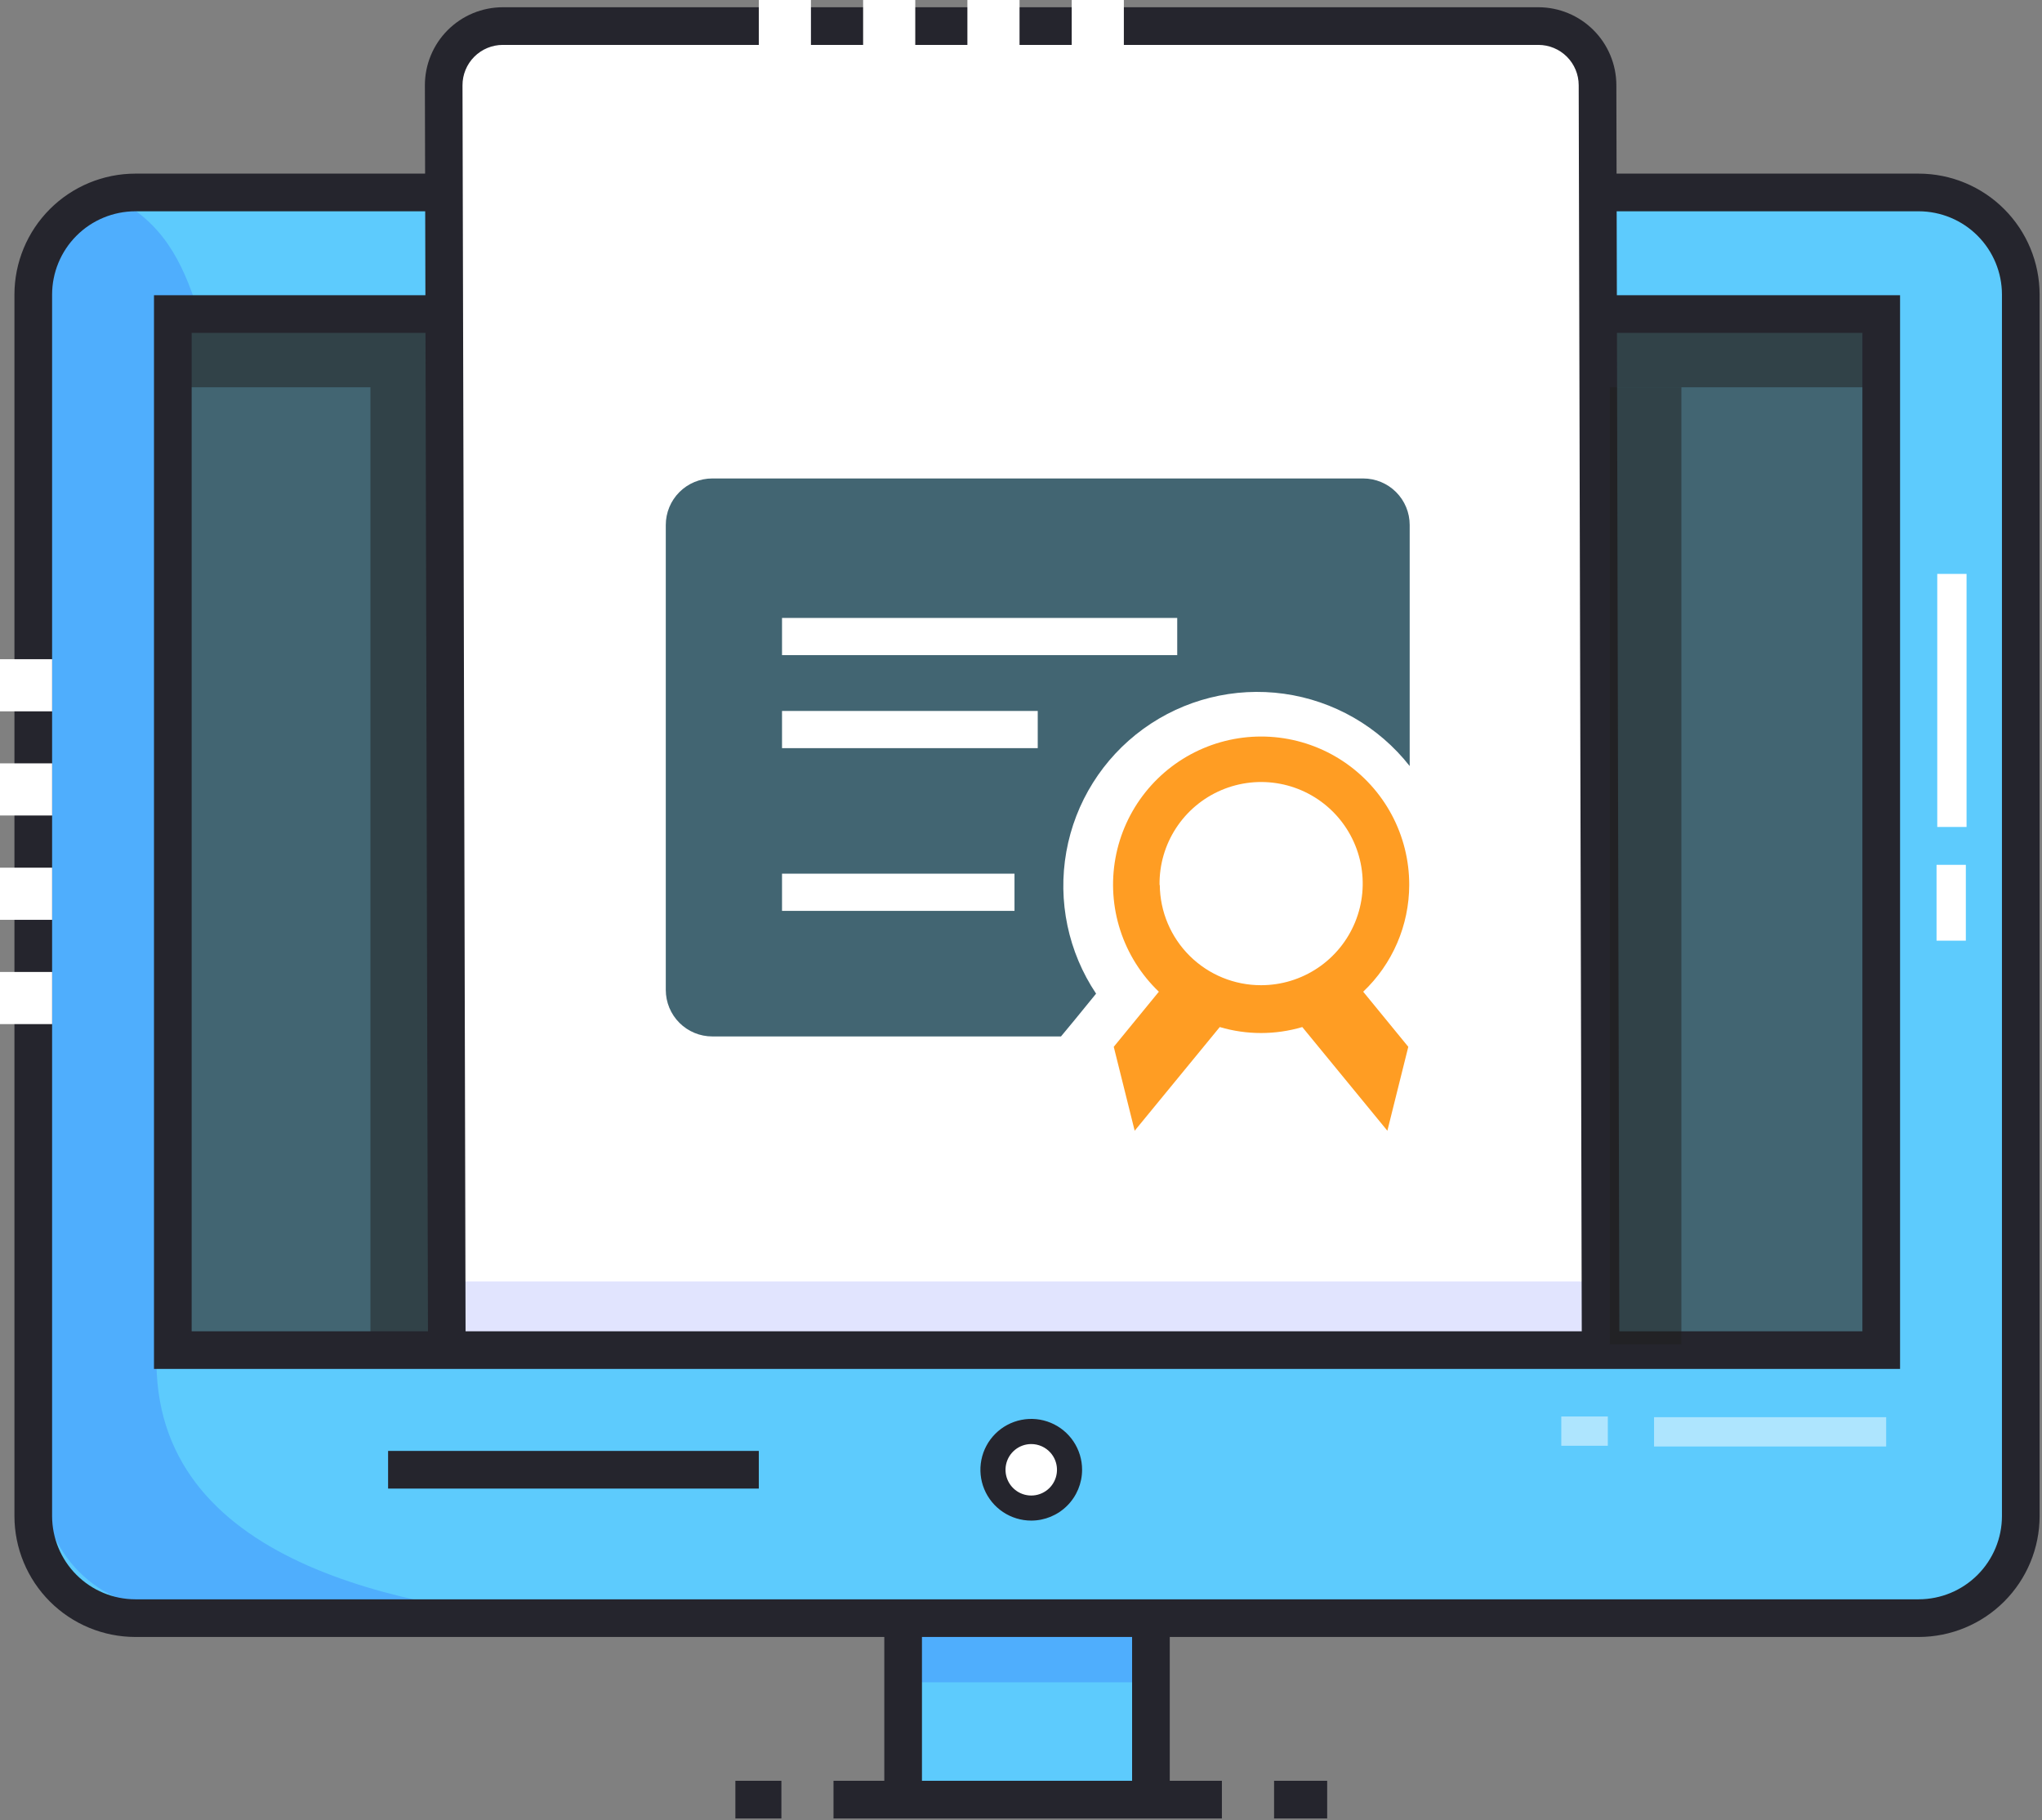 <svg width="488" height="435" viewBox="0 0 488 435" fill="none" xmlns="http://www.w3.org/2000/svg">
<rect x="0" y="0" width="488" height="435" fill="#808080" stroke="none"/>
<g clip-path="url(#clip0_16_1560)">
<path d="M215.83 379.8H275V429.15C275 429.245 274.981 429.338 274.945 429.426C274.909 429.513 274.856 429.592 274.789 429.659C274.722 429.726 274.643 429.779 274.556 429.815C274.468 429.851 274.375 429.87 274.28 429.87H216.55C216.359 429.87 216.176 429.794 216.041 429.659C215.906 429.524 215.83 429.341 215.83 429.15V379.8Z" fill="#5DCBFD"/>
<path d="M275.04 391.11H215.83V402H275.04V391.11Z" fill="#4FAEFD"/>
<path d="M275.05 433.9C273.857 433.9 272.712 433.426 271.868 432.582C271.024 431.738 270.55 430.593 270.55 429.4V384.48H220.33V429.4C220.33 430.593 219.856 431.738 219.012 432.582C218.168 433.426 217.024 433.9 215.83 433.9C214.637 433.9 213.492 433.426 212.648 432.582C211.804 431.738 211.33 430.593 211.33 429.4V375.48H279.55V429.4C279.547 430.593 279.072 431.736 278.229 432.579C277.386 433.422 276.243 433.897 275.05 433.9Z" fill="#25252D"/>
<path d="M292.01 425.54H199.19V434.54H292.01V425.54Z" fill="#25252D"/>
<path d="M186.74 425.54H175.74V434.54H186.74V425.54Z" fill="#25252D"/>
<path d="M317.17 425.54H304.48V434.54H317.17V425.54Z" fill="#25252D"/>
<path d="M453.26 46H37.62C21.234 46 7.95 59.284 7.95 75.67V357C7.95 373.386 21.234 386.67 37.62 386.67H453.26C469.646 386.67 482.93 373.386 482.93 357V75.67C482.93 59.284 469.646 46 453.26 46Z" fill="#5DCBFD"/>
<path d="M457.84 384.21C457.08 384.28 456.31 384.31 455.54 384.31H39.91C36.013 384.311 32.154 383.545 28.553 382.054C24.952 380.564 21.68 378.379 18.924 375.623C16.168 372.868 13.981 369.597 12.489 365.997C10.998 362.396 10.23 358.537 10.23 354.64L7 68.54C7 51.53 24.34 46.93 24.44 46C50.73 56.71 45 84.08 59.5 102.71C78.5 127.01 62.29 177.76 56.93 204.13C48.78 244.26 35.3 286.93 37.47 328.28C40 376 102.23 385.16 140 387.88C189.88 391.46 240.12 389.38 289.73 384.74C344.05 379.67 405.32 389.69 457.84 384.21Z" fill="#4FAEFD"/>
<path d="M449.58 75.04H41.3V322.63H449.58V75.04Z" fill="#426572"/>
<path opacity="0.5" d="M449.58 75.04H41.3V92.54H88.53V322.63H106.03V92.54H449.58V75.04Z" fill="#21201F"/>
<path d="M458.54 391.17H32.34C24.68 391.162 17.337 388.116 11.921 382.7C6.504 377.283 3.458 369.94 3.45 362.28V70.39C3.455 62.729 6.501 55.382 11.917 49.964C17.334 44.546 24.679 41.498 32.34 41.49H458.54C466.202 41.498 473.547 44.546 478.963 49.964C484.38 55.382 487.425 62.729 487.43 70.39V362.28C487.422 369.94 484.376 377.283 478.96 382.7C473.544 388.116 466.2 391.162 458.54 391.17ZM32.34 50.49C27.066 50.498 22.01 52.597 18.281 56.328C14.552 60.059 12.456 65.115 12.45 70.39V362.28C12.458 367.553 14.556 372.607 18.285 376.336C22.013 380.064 27.067 382.162 32.34 382.17H458.54C463.813 382.162 468.867 380.064 472.596 376.336C476.324 372.607 478.422 367.553 478.43 362.28V70.39C478.425 65.115 476.328 60.059 472.599 56.328C468.871 52.597 463.815 50.498 458.54 50.49H32.34Z" fill="#25252D"/>
<path d="M245.44 172.59C244.777 172.59 244.141 172.327 243.673 171.858C243.204 171.389 242.94 170.753 242.94 170.09V109.62C242.94 108.957 243.204 108.321 243.673 107.852C244.141 107.384 244.777 107.12 245.44 107.12C246.103 107.12 246.739 107.384 247.208 107.852C247.677 108.321 247.94 108.957 247.94 109.62V170.09C247.94 170.753 247.677 171.389 247.208 171.858C246.739 172.327 246.103 172.59 245.44 172.59Z" fill="white"/>
<path d="M245.44 201.94C244.777 201.94 244.141 201.677 243.673 201.208C243.204 200.739 242.94 200.103 242.94 199.44V186.74C242.94 186.077 243.204 185.441 243.673 184.972C244.141 184.503 244.777 184.24 245.44 184.24C246.103 184.24 246.739 184.503 247.208 184.972C247.677 185.441 247.94 186.077 247.94 186.74V199.44C247.94 200.103 247.677 200.739 247.208 201.208C246.739 201.677 246.103 201.94 245.44 201.94Z" fill="white"/>
<path d="M245.44 220.55C244.777 220.55 244.141 220.287 243.673 219.818C243.204 219.349 242.94 218.713 242.94 218.05V214.34C242.94 213.677 243.204 213.041 243.673 212.572C244.141 212.103 244.777 211.84 245.44 211.84C246.103 211.84 246.739 212.103 247.208 212.572C247.677 213.041 247.94 213.677 247.94 214.34V218.05C247.94 218.713 247.677 219.349 247.208 219.818C246.739 220.287 246.103 220.55 245.44 220.55Z" fill="white"/>
<path d="M469.97 137.14H462.97V197.61H469.97V137.14Z" fill="white"/>
<path d="M469.8 206.66H462.8V224.78H469.8V206.66Z" fill="white"/>
<path d="M245.53 159.79C244.867 159.79 244.231 159.527 243.763 159.058C243.294 158.589 243.03 157.953 243.03 157.29V96.82C243.03 96.157 243.294 95.521 243.763 95.052C244.231 94.584 244.867 94.32 245.53 94.32C246.193 94.32 246.829 94.584 247.298 95.052C247.767 95.521 248.03 96.157 248.03 96.82V157.29C248.03 157.953 247.767 158.589 247.298 159.058C246.829 159.527 246.193 159.79 245.53 159.79Z" fill="white"/>
<path d="M245.35 180C244.687 180 244.051 179.736 243.582 179.268C243.113 178.799 242.85 178.163 242.85 177.5V169.38C242.85 168.717 243.113 168.081 243.582 167.612C244.051 167.143 244.687 166.88 245.35 166.88C246.013 166.88 246.649 167.143 247.117 167.612C247.586 168.081 247.85 168.717 247.85 169.38V177.5C247.85 178.163 247.586 178.799 247.117 179.268C246.649 179.736 246.013 180 245.35 180Z" fill="white"/>
<path d="M365.39 321.27H126.18C121.333 321.27 116.685 319.345 113.257 315.919C109.829 312.493 107.902 307.846 107.9 303L107.22 24.51C107.218 22.11 107.69 19.733 108.608 17.515C109.525 15.297 110.871 13.282 112.567 11.585C114.264 9.887 116.279 8.54 118.496 7.622C120.713 6.703 123.09 6.23 125.49 6.23H364.7C369.543 6.225 374.19 8.141 377.621 11.559C381.052 14.977 382.986 19.617 383 24.46L383.66 303C383.66 307.846 381.735 312.493 378.309 315.919C374.882 319.345 370.235 321.27 365.39 321.27Z" fill="white"/>
<path d="M384.72 318.67H108.96L108.19 306.2H383.94L384.72 318.67Z" fill="#E1E4FE"/>
<path d="M382.52 325.77C381.328 325.77 380.185 325.297 379.342 324.455C378.498 323.614 378.023 322.472 378.02 321.28L377.28 20.34C377.272 17.79 376.254 15.348 374.45 13.546C372.645 11.745 370.2 10.733 367.65 10.73H120.16C118.893 10.73 117.638 10.98 116.468 11.466C115.298 11.952 114.235 12.664 113.34 13.561C112.445 14.459 111.737 15.524 111.254 16.695C110.772 17.867 110.526 19.123 110.53 20.39L111.27 321.26C111.27 322.453 110.798 323.597 109.956 324.442C109.115 325.287 107.973 325.765 106.78 325.77C105.588 325.77 104.445 325.297 103.602 324.455C102.758 323.614 102.283 322.472 102.28 321.28L101.54 20.41C101.535 17.96 102.012 15.534 102.946 13.269C103.879 11.004 105.249 8.946 106.978 7.211C108.708 5.476 110.762 4.099 113.024 3.158C115.286 2.218 117.711 1.733 120.16 1.73H367.65C372.582 1.738 377.31 3.698 380.801 7.181C384.292 10.665 386.262 15.388 386.28 20.32L387 321.26C387.003 322.452 386.533 323.596 385.693 324.441C384.853 325.287 383.712 325.765 382.52 325.77Z" fill="#25252D"/>
<path d="M454.08 327.12H36.8V70.54H105.17C106.363 70.54 107.508 71.014 108.352 71.858C109.196 72.702 109.67 73.847 109.67 75.04C109.67 76.234 109.196 77.378 108.352 78.222C107.508 79.066 106.363 79.54 105.17 79.54H45.8V318.12H445.08V79.54H383.08C381.886 79.54 380.742 79.066 379.898 78.222C379.054 77.378 378.58 76.234 378.58 75.04C378.58 73.847 379.054 72.702 379.898 71.858C380.742 71.014 381.886 70.54 383.08 70.54H454.08V327.12Z" fill="#25252D"/>
<path d="M246.45 360.36C251.503 360.36 255.6 356.263 255.6 351.21C255.6 346.157 251.503 342.06 246.45 342.06C241.396 342.06 237.3 346.157 237.3 351.21C237.3 356.263 241.396 360.36 246.45 360.36Z" fill="white"/>
<path d="M246.45 363.36C244.047 363.36 241.698 362.647 239.7 361.312C237.702 359.977 236.144 358.08 235.225 355.86C234.305 353.64 234.064 351.197 234.533 348.84C235.002 346.483 236.159 344.318 237.858 342.619C239.558 340.92 241.723 339.762 244.079 339.294C246.436 338.825 248.879 339.065 251.099 339.985C253.32 340.905 255.217 342.462 256.552 344.46C257.887 346.458 258.6 348.807 258.6 351.21C258.597 354.432 257.316 357.521 255.038 359.798C252.76 362.076 249.671 363.357 246.45 363.36ZM246.45 345.07C245.043 345.07 243.679 345.552 242.585 346.436C241.491 347.319 240.733 348.551 240.437 349.926C240.141 351.301 240.325 352.736 240.959 353.992C241.593 355.247 242.638 356.247 243.92 356.826C245.202 357.404 246.643 357.526 248.004 357.17C249.365 356.815 250.563 356.003 251.398 354.872C252.233 353.74 252.655 352.356 252.593 350.951C252.532 349.546 251.991 348.204 251.06 347.15C250.483 346.496 249.773 345.973 248.979 345.614C248.184 345.256 247.322 345.07 246.45 345.07Z" fill="#25252D"/>
<path d="M326.4 83.55H319.4V108.43H326.4V83.55Z" fill="white"/>
<path d="M326.31 116.38H319.31V127.39H326.31V116.38Z" fill="white"/>
<path d="M247.82 81.13H240.82V106.01H247.82V81.13Z" fill="white"/>
<path d="M247.73 113.96H240.73V124.97H247.73V113.96Z" fill="white"/>
<path opacity="0.5" d="M450.76 338.65H395.29V345.65H450.76V338.65Z" fill="white"/>
<path opacity="0.5" d="M384.24 338.48H373.12V345.48H384.24V338.48Z" fill="white"/>
<path d="M12.46 157.52H0V169.98H12.46V157.52Z" fill="white"/>
<path d="M12.46 182.41H0V194.87H12.46V182.41Z" fill="white"/>
<path d="M12.46 207.34H0V219.8H12.46V207.34Z" fill="white"/>
<path d="M12.46 232.26H0V244.72H12.46V232.26Z" fill="white"/>
<path opacity="0.5" d="M401.82 92.54H384.72V321.27H401.82V92.54Z" fill="#21201F"/>
<path d="M193.8 0H181.34V12.46H193.8V0Z" fill="white"/>
<path d="M218.73 0H206.27V12.46H218.73V0Z" fill="white"/>
<path d="M243.65 0H231.19V12.46H243.65V0Z" fill="white"/>
<path d="M268.58 0H256.12V12.46H268.58V0Z" fill="white"/>
<path d="M181.34 346.71H92.75V355.71H181.34V346.71Z" fill="#25252D"/>
<g clip-path="url(#clip1_16_1560)">
<path d="M253.556 247.667H170.222C167.276 247.667 164.449 246.496 162.366 244.412C160.282 242.328 159.111 239.502 159.111 236.555V125.444C159.111 122.498 160.282 119.671 162.366 117.588C164.449 115.504 167.276 114.333 170.222 114.333H325.778C328.725 114.333 331.551 115.504 333.635 117.588C335.718 119.671 336.889 122.498 336.889 125.444V183.055C329.488 173.629 318.722 167.437 306.852 165.78C294.982 164.123 282.932 167.13 273.232 174.169C263.533 181.209 256.938 191.733 254.833 203.531C252.728 215.33 255.277 227.485 261.945 237.444L256.778 243.778L253.556 247.667ZM186.889 147.667V156.555H281.334V147.667H186.889ZM186.889 178.778H248V169.889H186.889V178.778ZM186.889 217.667H242.445V208.778H186.889V217.667Z" fill="#426572"/>
<path d="M336.778 211.479C336.793 205.621 335.353 199.851 332.588 194.687C329.824 189.522 325.82 185.125 320.937 181.889C316.054 178.653 310.445 176.68 304.611 176.147C298.778 175.614 292.903 176.537 287.514 178.833C282.125 181.13 277.391 184.728 273.736 189.306C270.08 193.883 267.618 199.296 266.571 205.06C265.523 210.823 265.922 216.756 267.733 222.327C269.543 227.898 272.709 232.932 276.944 236.979L266.167 250.145L271.167 270.201L291.5 245.423C297.936 247.326 304.786 247.326 311.222 245.423L331.555 270.201L336.555 250.145L325.778 236.979C329.244 233.696 332.006 229.742 333.897 225.359C335.788 220.975 336.768 216.253 336.778 211.479ZM277.111 211.479C277.045 206.663 278.412 201.937 281.04 197.901C283.667 193.865 287.435 190.701 291.865 188.813C296.295 186.924 301.186 186.395 305.917 187.294C310.649 188.193 315.006 190.478 318.434 193.86C321.863 197.242 324.209 201.567 325.173 206.285C326.137 211.003 325.676 215.902 323.849 220.357C322.021 224.813 318.91 228.625 314.911 231.307C310.911 233.99 306.205 235.423 301.389 235.423C295.008 235.438 288.88 232.929 284.343 228.443C279.805 223.957 277.225 217.859 277.167 211.479H277.111Z" fill="#FF9D23"/>
</g>
</g>
<defs>
<clipPath id="clip0_16_1560">
<rect width="487.43" height="434.54" fill="white"/>
</clipPath>
<clipPath id="clip1_16_1560">
<rect width="200" height="200" fill="white" transform="translate(148 81)"/>
</clipPath>
</defs>
</svg>
